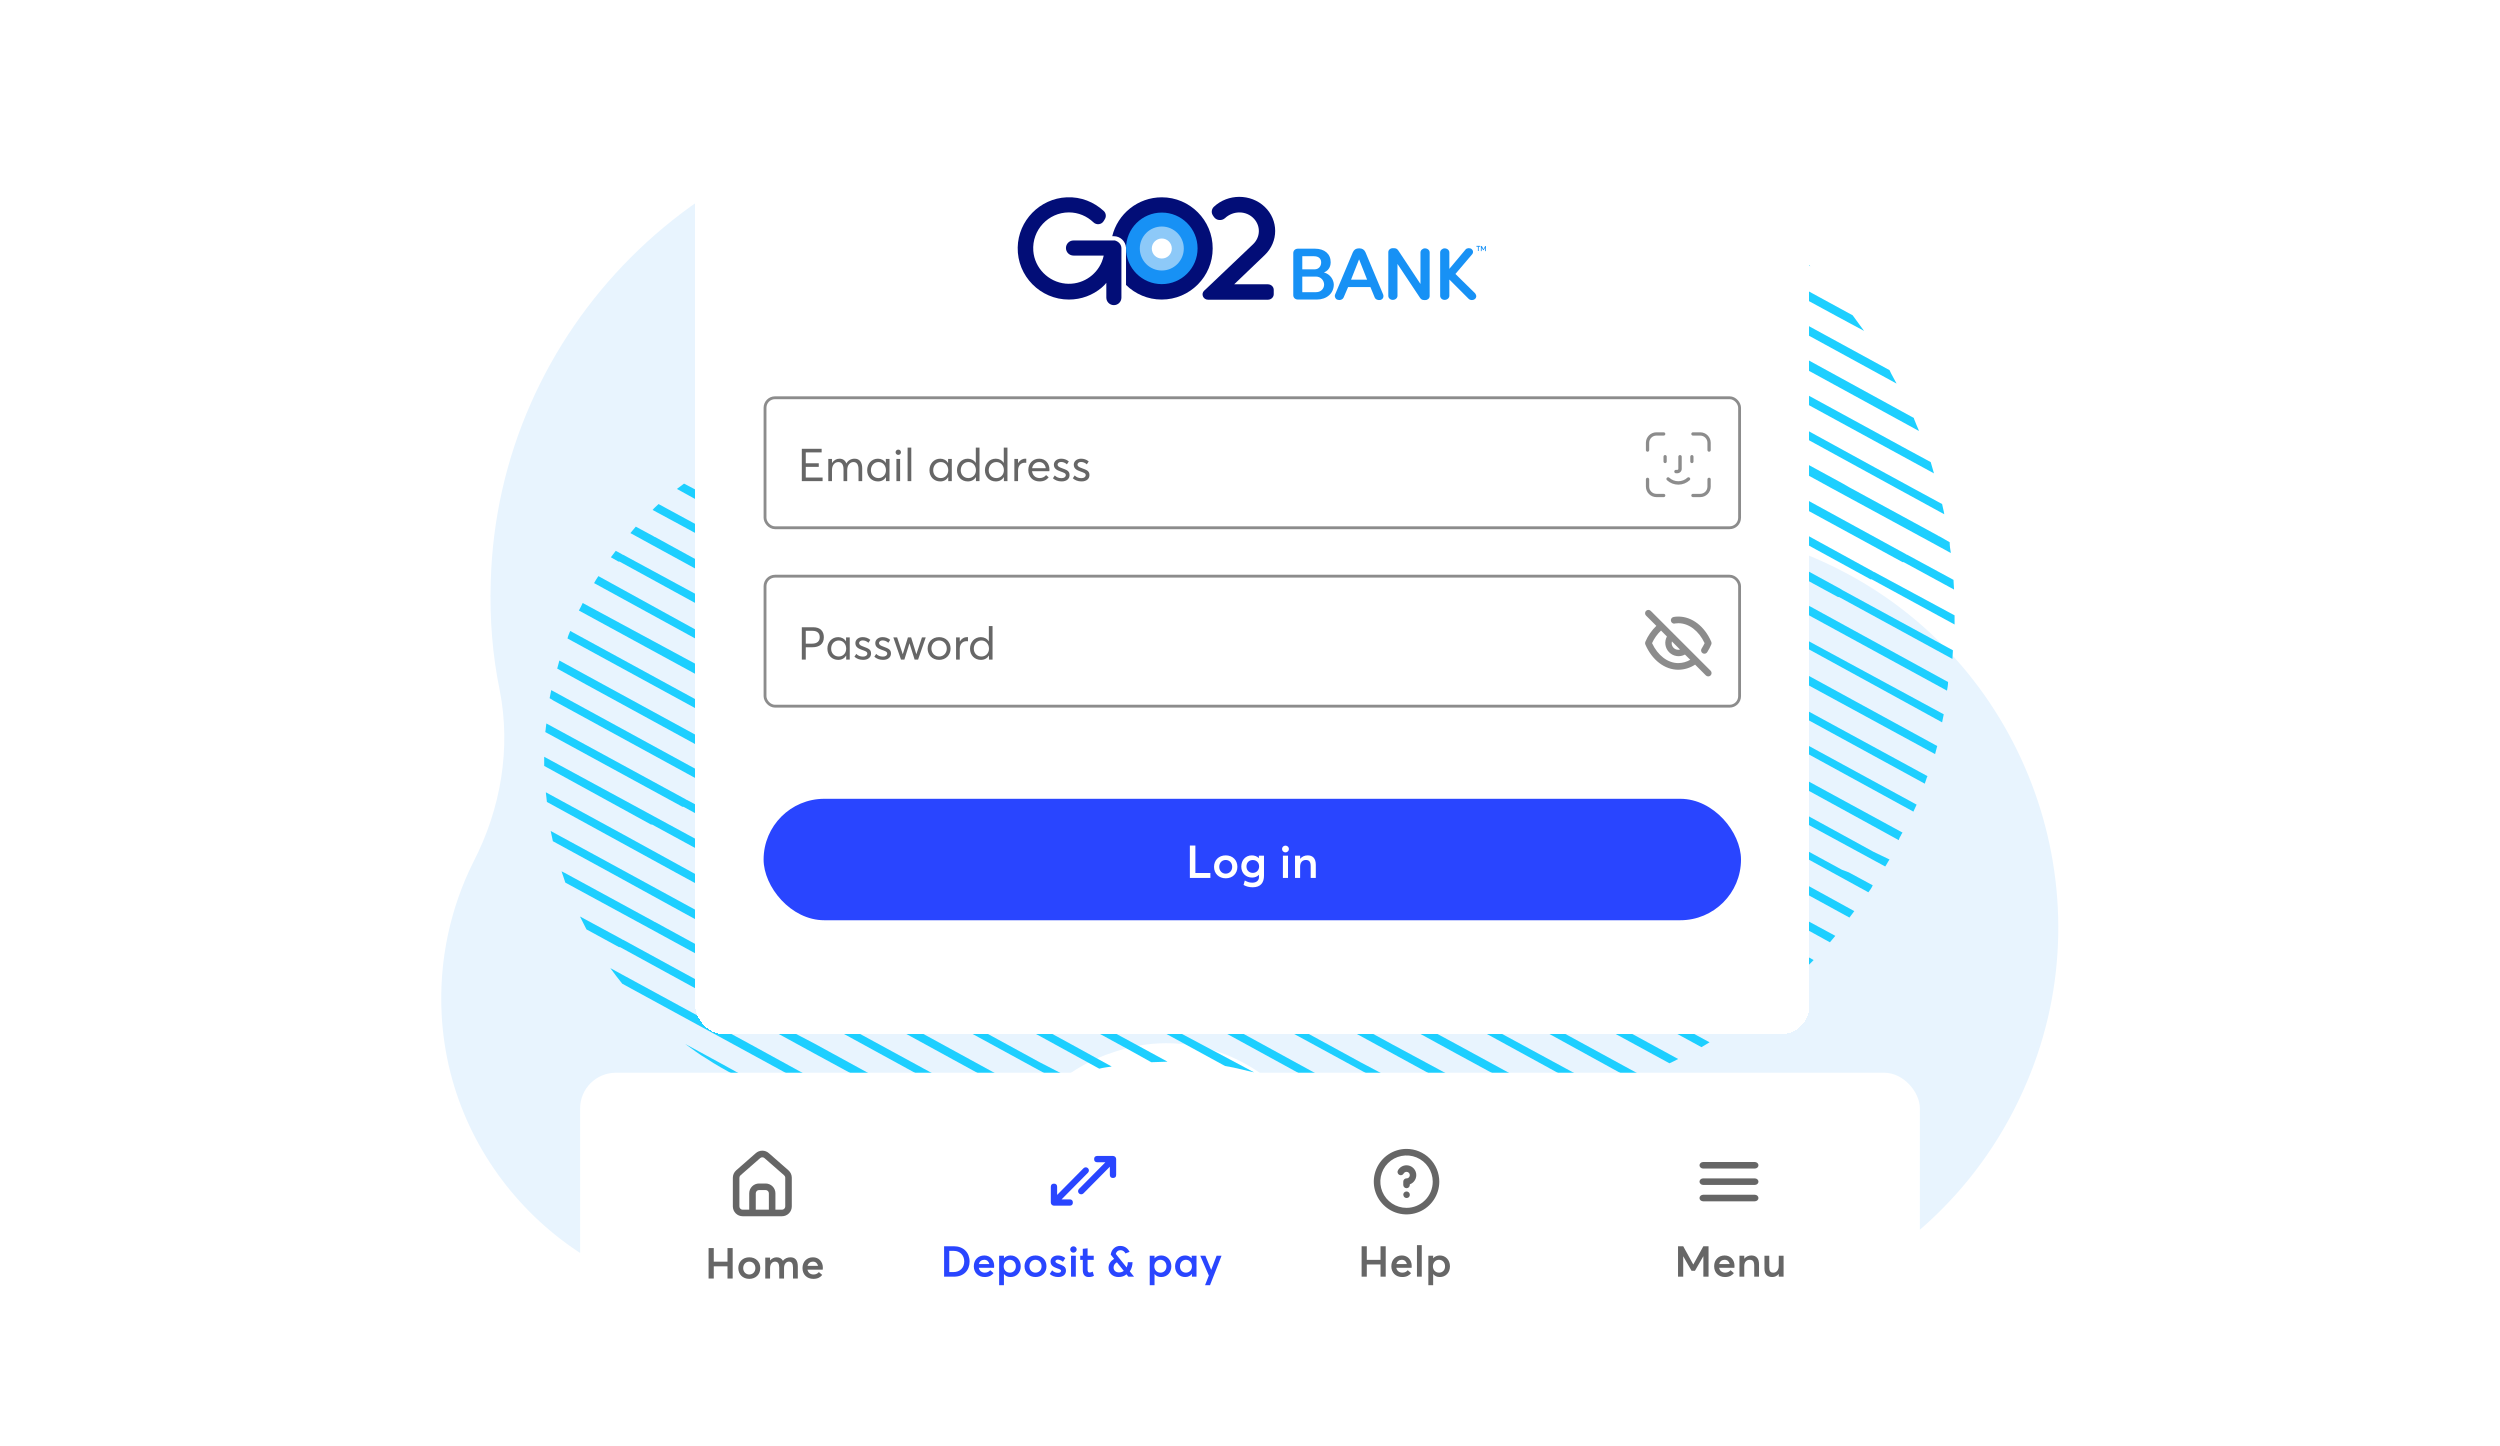 <svg width="543" height="314" viewBox="0 0 543 314" fill="none" xmlns="http://www.w3.org/2000/svg">
<path d="M108.54 149.923C106.981 142.387 106.331 134.461 106.591 126.404C108.02 71.571 152.722 26.872 207.56 25.313C248.494 24.144 284.23 46.623 302.293 80.147C313.468 101.197 335.299 114.45 359.21 114.19C373.244 114.06 387.538 117.309 400.923 124.455C440.427 145.375 457.71 193.712 440.297 234.902C420.935 281.03 367.137 301.17 322.434 279.861C305.931 271.934 293.066 259.59 284.49 244.907C276.043 230.224 258.76 223.078 242.646 228.275C242.387 228.405 242.127 228.405 241.867 228.535C232.77 231.394 225.103 237.891 220.815 246.467C209.77 268.426 186.769 283.369 160.389 282.849C126.213 282.069 97.754 254.653 95.935 220.479C95.285 208.525 97.884 197.09 102.822 187.215C108.8 175.651 111.009 162.527 108.54 149.923Z" fill="#E8F4FE"/>
<path d="M406.992 185.046L385.683 173.367L372.144 166.009C372.026 166.009 372.026 166.009 371.908 165.892L316.34 135.525L315.869 135.291L281.491 116.487C281.374 116.487 281.374 116.487 281.256 116.37L261.948 105.858L260.535 105.041L246.172 97.216L225.687 86.003C225.57 86.003 225.57 86.003 225.452 85.886L215.563 80.514C214.974 80.864 214.503 81.214 213.914 81.565L224.745 87.522C224.863 87.522 224.863 87.522 224.981 87.522L246.172 99.084L258.299 105.742L280.667 117.889L315.633 137.277C315.751 137.277 315.751 137.277 315.869 137.277L316.104 137.394L336.589 148.606L371.437 167.644C371.555 167.644 371.555 167.644 371.673 167.644L385.8 175.352L409.464 188.2C409.817 187.733 410.053 187.149 410.406 186.682L406.992 185.046Z" fill="#1DCFFF"/>
<path d="M400.046 188.901L385.683 181.076L365.197 169.863C365.08 169.863 365.08 169.863 364.962 169.747L315.986 143L309.393 139.38L274.545 120.342C274.427 120.342 274.427 120.342 274.31 120.225L248.056 105.859L246.172 104.808L218.741 89.858C218.623 89.858 218.623 89.858 218.506 89.741L208.852 84.485C208.145 84.836 207.557 85.069 206.85 85.42L217.917 91.493C218.035 91.493 218.035 91.493 218.152 91.493L244.406 105.859L246.29 106.91L273.721 121.86C273.839 121.86 273.839 121.86 273.957 121.86L315.986 144.869L329.525 152.227L364.373 171.265C364.491 171.265 364.491 171.265 364.609 171.265L385.8 182.828L397.926 189.485L405.814 193.807C406.168 193.34 406.521 192.872 406.756 192.288L401.576 189.485L400.046 188.901Z" fill="#1DCFFF"/>
<path d="M385.918 158.417L385.683 158.301L365.198 147.088L330.349 128.05C330.232 128.05 330.232 128.05 330.114 127.934L315.986 120.225L289.968 105.976L274.663 97.567L246.408 82.149L239.815 78.529C239.697 78.529 239.697 78.529 239.58 78.412L226.158 71.054C225.805 71.521 225.334 71.988 224.981 72.455L238.991 80.047C239.109 80.047 239.109 80.047 239.226 80.047L246.408 84.018L286.436 105.859L294.795 110.414L316.104 122.094L329.643 129.452C329.761 129.452 329.761 129.452 329.879 129.452L385.447 159.819L385.918 160.053L415.586 176.287C415.822 175.82 416.057 175.236 416.292 174.769L386.271 158.417C386.036 158.417 385.918 158.417 385.918 158.417Z" fill="#1DCFFF"/>
<path d="M385.683 188.668L358.252 173.718C358.134 173.718 358.134 173.718 358.016 173.601L315.987 150.709L302.448 143.351L267.6 124.313C267.482 124.313 267.482 124.313 267.364 124.196L246.29 112.633L234.164 105.976L211.795 93.829L200.729 87.756C200.729 87.756 200.729 87.756 200.611 87.756C199.787 87.989 198.963 88.223 198.139 88.34C198.139 88.34 198.139 88.34 198.021 88.34L210.854 95.347C210.971 95.347 210.971 95.347 211.089 95.347L230.397 105.859L231.81 106.677L246.173 114.502L266.658 125.715C266.775 125.715 266.775 125.715 266.893 125.715L315.869 152.461L322.462 156.082L357.31 175.119C357.428 175.119 357.428 175.119 357.545 175.119L383.799 189.485L385.683 190.537L401.694 199.296C402.047 198.829 402.401 198.362 402.754 197.895L387.449 189.485L385.683 188.668Z" fill="#1DCFFF"/>
<path d="M406.992 124.196C406.874 124.196 406.874 124.196 406.757 124.079L385.683 112.516L373.557 105.859L351.188 93.712L316.34 74.674C316.222 74.674 316.222 74.674 316.104 74.558L315.869 74.441L295.384 63.228L260.536 44.191C260.418 44.191 260.418 44.191 260.3 44.074L256.533 41.971C255.944 42.322 255.356 42.672 254.885 43.023L259.712 45.709C259.829 45.709 259.829 45.709 259.947 45.709L315.516 76.076L315.987 76.31L350.482 95.464C350.599 95.464 350.599 95.464 350.717 95.464L370.025 105.976L371.438 106.793L385.801 114.619L406.286 125.831C406.404 125.831 406.404 125.831 406.521 125.831L424.534 135.642C424.534 134.941 424.534 134.357 424.534 133.657L406.992 124.196Z" fill="#1DCFFF"/>
<path d="M399.81 127.934L385.683 120.225L359.664 105.976L344.359 97.567L316.104 82.15L309.511 78.529C309.393 78.529 309.393 78.529 309.276 78.412L253.707 48.045C253.589 48.045 253.589 48.045 253.472 47.928L250.528 46.293C250.057 46.643 249.469 47.111 248.998 47.461L252.883 49.563C253.001 49.563 253.001 49.563 253.118 49.563L308.569 80.281C308.687 80.281 308.687 80.281 308.805 80.281L315.986 84.252L356.015 106.093L364.373 110.648L385.683 122.327L399.221 129.686C399.339 129.686 399.339 129.686 399.457 129.686L424.063 143.117C424.063 142.533 424.18 141.832 424.18 141.248L400.163 128.167C400.046 128.05 399.928 128.05 399.81 127.934Z" fill="#1DCFFF"/>
<path d="M392.864 131.788L385.683 127.934L345.654 106.093L337.295 101.538L315.986 89.858L302.447 82.5C302.33 82.5 302.33 82.5 302.212 82.383L246.643 52.016L246.172 51.782L244.642 50.965C244.171 51.315 243.7 51.782 243.229 52.133L245.701 53.534C245.819 53.534 245.819 53.534 245.937 53.534L246.172 53.651L266.657 64.864L301.505 83.901C301.623 83.901 301.623 83.901 301.741 83.901L315.869 91.61L341.887 105.859L357.192 114.268L385.447 129.685L392.04 133.306C392.158 133.306 392.158 133.306 392.275 133.306L422.885 150.008C423.003 149.424 423.121 148.723 423.121 148.139L392.864 131.554C392.982 131.788 392.982 131.788 392.864 131.788Z" fill="#1DCFFF"/>
<path d="M386.154 135.642L385.683 135.409L351.306 116.604C351.188 116.604 351.188 116.604 351.07 116.488L331.762 105.976L330.35 105.158L315.987 97.333L295.502 86.12C295.384 86.12 295.384 86.12 295.266 86.004L246.29 59.257L239.697 55.637L239.462 55.52C239.109 55.87 238.756 56.221 238.402 56.571C238.285 56.688 238.285 56.688 238.167 56.804L246.173 61.243L259.712 68.601L294.56 87.639C294.677 87.639 294.677 87.639 294.795 87.639L315.987 99.202L328.113 105.859L350.482 118.006L385.33 137.044C385.447 137.044 385.447 137.044 385.565 137.044L385.801 137.16L406.286 148.373L421.826 156.899C421.944 156.315 422.062 155.731 422.179 155.147L386.154 135.642Z" fill="#1DCFFF"/>
<path d="M350.481 34.613L385.329 53.651C385.447 53.651 385.447 53.651 385.565 53.651L385.8 53.767L393.217 57.855C391.569 56.22 390.039 54.702 388.273 53.184L386.153 52.016L385.683 51.782L351.305 32.978C351.188 32.978 351.188 32.978 351.07 32.861L344.124 29.007C342.005 28.423 339.768 27.839 337.649 27.488L350.481 34.613Z" fill="#1DCFFF"/>
<path d="M343.653 38.468L385.683 61.477L399.222 68.835L404.873 71.872C404.049 70.704 403.224 69.653 402.4 68.485L385.683 59.374L379.09 55.754L344.359 36.833C344.242 36.833 344.242 36.833 344.124 36.716L323.757 25.62C322.462 25.503 321.049 25.503 319.636 25.387L343.535 38.468C343.535 38.468 343.535 38.468 343.653 38.468Z" fill="#1DCFFF"/>
<path d="M336.471 42.205C336.589 42.205 336.589 42.205 336.707 42.205L385.683 68.951L392.275 72.572L411.936 83.317C411.465 82.383 410.877 81.449 410.406 80.397L385.8 66.966L372.144 59.608L337.295 40.57C337.178 40.57 337.178 40.57 337.06 40.453L315.986 28.89L309.393 25.27C308.334 25.27 307.274 25.386 306.097 25.503L315.869 30.876L336.471 42.205Z" fill="#1DCFFF"/>
<path d="M329.526 46.059C329.644 46.059 329.644 46.059 329.761 46.059L385.33 76.427L385.801 76.66L416.764 93.596C416.764 93.596 416.764 93.596 416.764 93.479C416.411 92.661 416.058 91.844 415.704 90.909C415.704 90.909 415.704 90.909 415.704 90.792L386.272 74.674C386.154 74.674 386.154 74.674 386.036 74.558L385.801 74.441L365.316 63.228L330.468 44.191C330.35 44.191 330.35 44.191 330.232 44.074L316.105 36.365L297.857 26.438C296.915 26.554 295.973 26.788 295.031 26.905L315.987 38.351L329.526 46.059Z" fill="#1DCFFF"/>
<path d="M379.208 162.271C379.09 162.271 379.09 162.271 378.972 162.155L323.404 131.787C323.286 131.787 323.286 131.787 323.168 131.671L315.987 127.816L275.958 105.975L267.599 101.42L246.29 89.741L232.751 82.383C232.634 82.383 232.634 82.383 232.516 82.266L221.331 76.192C220.861 76.66 220.39 77.01 219.919 77.477L231.809 84.018C231.927 84.018 231.927 84.018 232.045 84.018L246.173 91.726L272.191 105.975L287.496 114.385L315.751 129.802L322.344 133.423C322.462 133.423 322.462 133.423 322.579 133.423L378.148 163.79C378.266 163.79 378.266 163.79 378.384 163.79L385.565 167.761L412.408 182.477C412.408 182.36 412.525 182.244 412.525 182.127C412.643 181.776 412.879 181.543 412.996 181.192C413.114 181.076 413.114 180.959 413.232 180.842L385.565 165.775L379.208 162.271Z" fill="#1DCFFF"/>
<path d="M379.208 139.496L344.36 120.458C344.242 120.458 344.242 120.458 344.124 120.342L317.87 105.976L315.987 104.924L288.555 90.091C288.438 90.091 288.438 90.091 288.32 89.975L246.29 67.082L234.753 60.775C234.4 61.243 233.929 61.71 233.575 62.06L246.408 69.068L253.001 72.689L287.849 91.726C287.967 91.726 287.967 91.726 288.085 91.726L314.338 106.092L316.222 107.144L343.653 122.094C343.771 122.094 343.771 122.094 343.889 122.094L385.918 145.102L399.457 152.461L420.296 163.79C420.413 163.206 420.649 162.622 420.766 162.038L385.918 143L379.208 139.496Z" fill="#1DCFFF"/>
<path d="M372.144 143.234L337.296 124.196C337.178 124.196 337.178 124.196 337.06 124.08L315.987 112.517L303.86 106.093L281.492 93.946L246.644 74.908C246.526 74.908 246.526 74.908 246.408 74.792L246.173 74.675L230.161 65.915C229.808 66.382 229.455 66.849 229.102 67.317L245.819 76.427L246.29 76.66L280.785 95.465C280.903 95.465 280.903 95.465 281.021 95.465L300.329 105.976L301.741 106.794L316.104 114.619L336.589 125.832C336.707 125.832 336.707 125.832 336.825 125.832L385.801 152.578L392.394 156.199L418.059 170.214C418.294 169.63 418.412 169.046 418.647 168.579L385.801 150.709L372.144 143.234Z" fill="#1DCFFF"/>
<path d="M351.07 200.231L331.762 189.719L330.35 188.901L315.986 181.076L295.501 169.863C295.384 169.863 295.384 169.863 295.266 169.747L246.29 143L239.697 139.38L204.967 120.459C204.849 120.459 204.849 120.459 204.731 120.342L178.478 106.093L176.594 105.041L161.76 96.983C161.171 97.333 160.465 97.567 159.876 97.917L174.828 106.093L176.712 107.144L204.143 122.094C204.261 122.094 204.261 122.094 204.378 122.094L246.408 145.103L259.947 152.461L294.795 171.499C294.913 171.499 294.913 171.499 295.03 171.499L316.222 183.061L328.348 189.719L350.717 201.866L382.269 219.035C382.739 218.684 383.21 218.334 383.681 217.867L351.423 200.231C351.188 200.231 351.07 200.231 351.07 200.231Z" fill="#1DCFFF"/>
<path d="M344.124 203.968L317.87 189.602L315.986 188.551L288.555 173.718C288.437 173.718 288.437 173.718 288.32 173.601L246.29 150.709L232.751 143.351L197.903 124.196C197.785 124.196 197.785 124.196 197.667 124.079L176.594 112.516L164.467 105.859L154.696 100.486C154.107 100.837 153.519 101.187 153.048 101.538L160.818 105.742L162.231 106.56L176.594 114.385L197.079 125.831C197.196 125.831 197.196 125.831 197.314 125.831L246.29 152.578L252.883 156.198L287.731 175.236C287.849 175.236 287.849 175.236 287.966 175.236L314.22 189.602L316.104 190.653L343.535 205.603C343.653 205.603 343.653 205.603 343.771 205.603L376.146 223.239C376.735 222.889 377.206 222.539 377.795 222.188L344.359 204.085C344.241 204.085 344.124 203.968 344.124 203.968Z" fill="#1DCFFF"/>
<path d="M337.06 207.822L315.987 196.259L303.86 189.602L281.492 177.455L246.643 158.417C246.526 158.417 246.526 158.417 246.408 158.3L246.173 158.183L225.687 146.971L190.957 128.05C190.839 128.05 190.839 128.05 190.722 127.933L176.594 120.225L150.576 106.092L148.574 105.041C148.103 105.391 147.632 105.742 147.161 106.092C147.161 106.092 147.161 106.092 147.044 106.209L155.285 110.764L176.594 122.444L190.133 129.802C190.251 129.802 190.251 129.802 190.368 129.802L245.937 160.169L246.408 160.403L280.785 179.207C280.903 179.207 280.903 179.207 281.021 179.207L300.328 189.718L301.741 190.536L316.104 198.361L336.589 209.574C336.707 209.574 336.707 209.574 336.825 209.574L369.554 227.444C370.142 227.093 370.731 226.743 371.32 226.393L337.413 207.939C337.296 207.822 337.178 207.822 337.06 207.822Z" fill="#1DCFFF"/>
<path d="M330.114 211.56L315.986 203.851L289.968 189.602L274.663 181.193L246.408 165.776L239.815 162.155C239.697 162.155 239.697 162.155 239.579 162.038L184.011 131.671C183.893 131.671 183.893 131.671 183.775 131.554L176.594 127.7L143.041 109.48C142.57 109.947 142.099 110.297 141.746 110.764L148.456 114.385L176.711 129.802L183.304 133.423C183.422 133.423 183.422 133.423 183.54 133.423L239.108 163.79C239.226 163.79 239.226 163.79 239.344 163.79L246.525 167.761L286.554 189.602L294.913 194.157L316.222 205.837L329.761 213.195C329.878 213.195 329.878 213.195 329.996 213.195L362.607 230.948C363.314 230.598 363.902 230.364 364.491 230.014L330.703 211.56C330.349 211.677 330.232 211.677 330.114 211.56Z" fill="#1DCFFF"/>
<path d="M323.168 215.414L315.986 211.559L275.958 189.718L267.599 185.163L246.29 173.484L232.751 166.126C232.633 166.126 232.633 166.126 232.516 166.009L176.947 135.642L176.476 135.408L142.217 116.604C142.099 116.604 142.099 116.604 141.981 116.487L138.096 114.385C137.743 114.852 137.272 115.319 136.919 115.786L141.392 118.239L176.241 137.277C176.358 137.277 176.358 137.277 176.476 137.277L176.711 137.394L197.197 148.606L232.045 167.644C232.162 167.644 232.162 167.644 232.28 167.644L246.408 175.352L272.426 189.602L287.731 198.011L315.986 213.428L322.579 217.049C322.697 217.049 322.697 217.049 322.815 217.049L354.484 234.451C355.19 234.218 355.897 233.867 356.603 233.634L323.403 215.53C323.286 215.414 323.286 215.414 323.168 215.414Z" fill="#1DCFFF"/>
<path d="M316.458 219.268L315.987 219.034L281.61 200.23C281.492 200.23 281.492 200.23 281.374 200.113L262.066 189.602L260.654 188.784L246.291 180.959L225.805 169.746C225.688 169.746 225.688 169.746 225.57 169.629L176.594 142.883L170.001 139.262L135.271 120.458C135.153 120.458 135.153 120.458 135.036 120.341L133.74 119.641C133.387 120.108 133.034 120.575 132.681 121.042L134.329 121.977C134.447 121.977 134.447 121.977 134.565 121.977L176.594 144.985L190.133 152.344L224.981 171.381C225.099 171.381 225.099 171.381 225.217 171.381L246.408 182.944L258.534 189.602L280.903 201.749L315.751 220.786C315.869 220.786 315.869 220.786 315.987 220.786L316.222 220.903L336.707 232.116L346.008 237.255C346.832 237.021 347.539 236.787 348.363 236.554L316.458 219.268Z" fill="#1DCFFF"/>
<path d="M373.556 189.719L351.187 177.572L316.339 158.534C316.222 158.534 316.222 158.534 316.104 158.417L315.868 158.3L295.383 147.088L260.535 128.05C260.417 128.05 260.417 128.05 260.3 127.933L246.172 120.225L220.271 106.092L204.967 97.683L190.133 89.624C189.073 89.741 188.013 89.741 186.954 89.858L216.622 106.092L224.981 110.647L246.29 122.327L259.829 129.685C259.947 129.685 259.947 129.685 260.064 129.685L315.633 160.052L316.104 160.286L350.481 179.09C350.599 179.09 350.599 179.09 350.717 179.09L370.024 189.602L371.437 190.419L385.8 198.245L397.455 204.669C397.809 204.201 398.28 203.734 398.633 203.267L385.682 196.259L373.556 189.719Z" fill="#1DCFFF"/>
<path d="M359.665 189.719L344.36 181.31L316.104 165.893L309.512 162.272C309.394 162.272 309.394 162.272 309.276 162.155L253.707 131.788C253.59 131.788 253.59 131.788 253.472 131.672L246.29 127.817L206.262 105.976L197.903 101.421L178.949 91.026C178.125 91.143 177.418 91.377 176.594 91.61C176.476 91.61 176.476 91.61 176.359 91.61L176.594 91.727L202.612 106.093L217.917 114.502L246.173 129.92L252.766 133.54C252.883 133.54 252.883 133.54 253.001 133.54L308.57 163.907C308.687 163.907 308.687 163.907 308.805 163.907L315.987 167.878L356.015 189.719L364.374 194.274L385.683 205.954L392.629 209.808C393.1 209.341 393.453 208.991 393.924 208.524L385.683 203.969L359.665 189.719Z" fill="#1DCFFF"/>
<path d="M345.772 189.719L337.413 185.164L316.104 173.484L302.565 166.126C302.447 166.126 302.447 166.126 302.33 166.009L246.761 135.642L246.29 135.409L211.913 116.605C211.795 116.605 211.795 116.605 211.677 116.488L192.37 105.976L190.957 105.159L176.594 97.333L169.765 93.596C169.059 93.829 168.353 94.063 167.529 94.413L176.594 99.319L188.72 105.976L211.089 118.123L245.937 137.161C246.055 137.161 246.055 137.161 246.172 137.161L246.408 137.278L266.893 148.49L301.741 167.528C301.859 167.528 301.859 167.528 301.976 167.528L316.104 175.236L342.122 189.486L357.427 197.895L385.683 213.312L387.566 214.363C388.037 213.896 388.508 213.546 388.979 213.078L385.8 211.326L345.772 189.719Z" fill="#1DCFFF"/>
<path d="M287.731 30.759L315.986 46.176L322.579 49.796C322.697 49.796 322.697 49.796 322.814 49.796L378.383 80.163C378.501 80.163 378.501 80.163 378.618 80.163L385.8 84.135L420.06 102.822C419.824 102.004 419.589 101.187 419.353 100.369L414.173 97.566L385.918 82.149L379.325 78.528C379.207 78.528 379.207 78.528 379.089 78.412L323.521 48.044C323.403 48.044 323.403 48.044 323.285 47.928L316.104 44.073L287.849 28.656C287.024 28.89 286.2 29.123 285.376 29.357L287.731 30.759Z" fill="#1DCFFF"/>
<path d="M280.785 34.613L315.633 53.651C315.751 53.651 315.751 53.651 315.869 53.651L316.104 53.768L336.589 64.98L371.437 84.018C371.555 84.018 371.555 84.018 371.673 84.018L385.8 91.727L411.819 105.976L422.297 111.699C422.179 110.881 421.943 110.18 421.826 109.48L415.586 106.093L407.227 101.538L385.918 89.858L372.144 82.383C372.026 82.383 372.026 82.383 371.908 82.266L316.339 51.899L315.869 51.666L281.609 32.978C281.491 32.978 281.491 32.978 281.374 32.861L278.783 31.46C278.077 31.693 277.371 31.927 276.547 32.277L280.785 34.613Z" fill="#1DCFFF"/>
<path d="M273.956 38.468L315.986 61.477L329.525 68.835L364.373 87.873C364.491 87.873 364.491 87.873 364.609 87.873L385.8 99.436L397.926 106.093L420.295 118.24L423.709 120.109C423.709 120.109 423.709 120.109 423.709 119.992C423.591 119.291 423.474 118.59 423.474 117.89C423.474 117.89 423.474 117.89 423.474 117.773L421.237 116.488C421.119 116.488 421.119 116.488 421.001 116.371L401.694 105.859L400.281 105.042L385.918 97.217L365.433 86.004C365.315 86.004 365.315 86.004 365.197 85.887L316.221 59.141L309.628 55.52L274.663 36.833C274.545 36.833 274.545 36.833 274.427 36.716L270.778 34.73C270.071 35.081 269.483 35.315 268.776 35.665L273.839 38.351C273.839 38.468 273.839 38.468 273.956 38.468Z" fill="#1DCFFF"/>
<path d="M267.011 42.322L315.987 69.069L322.58 72.689L357.428 91.727C357.546 91.727 357.546 91.727 357.663 91.727L383.917 106.093L385.801 107.144L413.232 122.094C413.35 122.094 413.35 122.094 413.467 122.094L424.416 128.051C424.416 127.35 424.299 126.649 424.299 125.948L414.174 120.459C414.056 120.459 414.056 120.459 413.938 120.342L387.684 105.976L385.801 104.925L358.37 89.975C358.252 89.975 358.252 89.975 358.134 89.858L316.105 66.966L302.566 59.608L267.6 40.57C267.482 40.57 267.482 40.57 267.364 40.453L263.361 38.234C262.773 38.585 262.184 38.935 261.595 39.285L266.776 42.089C266.893 42.206 266.893 42.206 267.011 42.322Z" fill="#1DCFFF"/>
<path d="M309.511 223.123L274.663 204.085C274.546 204.085 274.546 204.085 274.428 203.968L248.174 189.602L246.29 188.551L218.859 173.718C218.741 173.718 218.741 173.718 218.624 173.601L176.594 150.709L163.055 143.351L129.973 125.131C129.62 125.598 129.384 126.065 129.031 126.649L176.594 152.695L183.187 156.315L218.035 175.353C218.153 175.353 218.153 175.353 218.27 175.353L244.524 189.719L246.408 190.77L273.839 205.72C273.957 205.72 273.957 205.72 274.075 205.72L316.104 228.729L329.643 236.087L336.236 239.708C337.178 239.591 338.002 239.358 338.944 239.124L316.222 226.744L309.511 223.123Z" fill="#1DCFFF"/>
<path d="M302.447 226.861L267.599 207.823C267.481 207.823 267.481 207.823 267.364 207.706L246.29 196.143L234.164 189.486L211.795 177.339L176.947 158.301C176.829 158.301 176.829 158.301 176.711 158.184L176.476 158.067L155.991 146.855L126.558 130.971C126.323 131.438 126.087 132.022 125.734 132.606L176.123 160.053L176.594 160.287L210.971 179.091C211.089 179.091 211.089 179.091 211.206 179.091L230.514 189.602L231.927 190.42L246.29 198.245L266.775 209.458C266.893 209.458 266.893 209.458 267.01 209.458L315.986 236.204L322.579 239.825L325.051 241.11C326.111 240.993 327.17 240.876 328.112 240.759L316.104 234.219L302.447 226.861Z" fill="#1DCFFF"/>
<path d="M295.502 230.715L260.654 211.677C260.536 211.677 260.536 211.677 260.418 211.56L246.29 203.851L220.272 189.719L204.967 181.31L176.712 165.893L170.119 162.272C170.001 162.272 170.001 162.272 169.884 162.155L123.851 137.044C123.616 137.628 123.38 138.095 123.262 138.679L169.295 163.79C169.413 163.79 169.413 163.79 169.53 163.79L176.712 167.761L216.74 189.602L225.099 194.157L246.408 205.837L259.947 213.195C260.065 213.195 260.065 213.195 260.183 213.195L311.866 241.343C313.043 241.343 314.339 241.46 315.634 241.46H315.751L295.502 230.715Z" fill="#1DCFFF"/>
<path d="M253.472 215.414L246.29 211.56L206.262 189.719L197.903 185.164L176.594 173.484L163.055 166.126C162.937 166.126 162.937 166.126 162.819 166.009L121.496 143.468C121.378 144.052 121.143 144.636 121.025 145.22L127.383 148.724L162.231 167.761C162.348 167.761 162.348 167.761 162.466 167.761L176.594 175.47L202.612 189.719L217.917 198.128L246.172 213.546L252.765 217.166C252.883 217.166 252.883 217.166 253.001 217.166L293.971 239.591C295.737 239.942 297.503 240.292 299.269 240.526L253.589 215.531C253.589 215.414 253.589 215.414 253.472 215.414Z" fill="#1DCFFF"/>
<path d="M246.761 219.269L246.29 219.035L211.913 200.231C211.795 200.231 211.795 200.231 211.678 200.114L192.37 189.602L190.957 188.785L176.594 180.959L156.109 169.747C155.991 169.747 155.991 169.747 155.874 169.63L119.73 149.892C119.613 150.476 119.495 151.06 119.377 151.644L120.319 152.228L155.167 171.265C155.285 171.265 155.285 171.265 155.403 171.265L176.594 182.828L188.72 189.486L211.089 201.632L245.937 220.67C246.055 220.67 246.055 220.67 246.173 220.67L246.408 220.787L266.069 231.532C266.658 231.649 267.364 231.766 267.953 231.883C269.483 232.233 270.896 232.583 272.426 232.934L246.761 219.269Z" fill="#1DCFFF"/>
<path d="M239.815 223.123L204.966 204.085C204.849 204.085 204.849 204.085 204.731 203.968L178.477 189.602L176.594 188.551L149.162 173.718C149.045 173.718 149.045 173.718 148.927 173.601L118.67 157.133C118.553 157.717 118.553 158.418 118.435 159.002L148.221 175.236C148.338 175.236 148.338 175.236 148.456 175.236L174.71 189.602L176.594 190.653L204.025 205.603C204.142 205.603 204.142 205.603 204.26 205.603L246.29 228.612L250.057 230.715C251.234 230.715 252.412 230.598 253.589 230.598L246.29 226.627L239.815 223.123Z" fill="#1DCFFF"/>
<path d="M232.751 226.86L197.903 207.822C197.785 207.822 197.785 207.822 197.667 207.705L176.594 196.143L164.467 189.485L142.099 177.338L118.199 164.374C118.199 165.075 118.199 165.659 118.199 166.36L141.392 179.09C141.51 179.09 141.51 179.09 141.628 179.09L160.936 189.602L162.348 190.42L176.711 198.245L197.196 209.457C197.314 209.457 197.314 209.457 197.432 209.457L238.755 232.116C239.697 231.882 240.639 231.766 241.463 231.649L232.751 226.86Z" fill="#1DCFFF"/>
<path d="M225.806 230.715L190.958 211.677C190.84 211.677 190.84 211.677 190.722 211.56L176.594 203.852L150.576 189.602L135.271 181.193L118.553 172.083C118.671 172.784 118.671 173.485 118.789 174.185L146.926 189.602L155.285 194.158L176.594 205.837L190.133 213.195C190.251 213.195 190.251 213.195 190.369 213.195L229.338 234.452C230.162 234.219 230.868 233.985 231.692 233.751L225.806 230.715Z" fill="#1DCFFF"/>
<path d="M183.775 215.414L176.593 211.56L136.565 189.719L128.206 185.164L119.612 180.492C119.73 181.193 119.965 182.01 120.083 182.711L132.916 189.719L148.22 198.128L176.476 213.545L183.069 217.166C183.186 217.166 183.186 217.166 183.304 217.166L220.86 237.722C221.566 237.489 222.273 237.138 223.097 236.905L184.01 215.531C183.893 215.414 183.893 215.414 183.775 215.414Z" fill="#1DCFFF"/>
<path d="M177.065 219.269L176.594 219.035L142.217 200.231C142.099 200.231 142.099 200.231 141.982 200.114L122.674 189.602L121.968 189.252C121.968 189.369 122.085 189.486 122.085 189.602C122.321 190.303 122.556 191.004 122.792 191.705L141.275 201.749L176.123 220.787C176.241 220.787 176.241 220.787 176.359 220.787L176.594 220.904L197.079 232.116L211.796 240.175C212.62 239.942 213.444 239.825 214.386 239.591L177.065 219.269Z" fill="#1DCFFF"/>
<path d="M170.119 223.123L135.271 204.085C135.153 204.085 135.153 204.085 135.035 203.968L125.97 199.063C126.441 199.997 126.912 200.931 127.383 201.866L134.447 205.72C134.565 205.72 134.565 205.72 134.682 205.72L176.712 228.729L190.251 236.087L200.964 241.927C202.024 241.81 203.083 241.693 204.143 241.577L176.83 226.627L170.119 223.123Z" fill="#1DCFFF"/>
<path d="M163.054 226.86L132.562 210.275C133.386 211.443 134.328 212.611 135.152 213.662L176.476 236.204L183.068 239.825L186.247 241.577C187.66 241.694 189.073 241.81 190.603 241.927L176.476 234.219L163.054 226.86Z" fill="#1DCFFF"/>
<path d="M156.109 230.714L148.81 226.743C150.34 227.794 151.753 228.962 153.401 229.897C153.99 230.247 154.461 230.598 155.049 230.948C159.288 233.517 163.644 235.62 168 237.255L156.109 230.714Z" fill="#1DCFFF"/>
<g filter="url(#filter0_d_7325_51609)">
<rect x="151" y="18" width="242" height="206.634" rx="6.189" fill="white" shape-rendering="crispEdges"/>
<rect width="212.292" height="157.12" transform="translate(165.854 42.757)" fill="white"/>
<g clip-path="url(#clip0_7325_51609)">
<path d="M274.695 55.403C277.725 52.516 277.725 47.81 274.695 44.923C271.665 42.035 266.71 42.035 263.644 44.923C263.145 45.422 263.038 46.17 263.43 46.776C263.501 46.883 263.573 46.99 263.644 47.097C264.179 47.917 265.355 48.024 266.068 47.383C267.85 45.707 270.738 45.707 272.378 47.525C273.839 49.129 273.768 51.518 272.164 53.051L261.968 62.747C261.826 62.89 261.683 62.997 261.541 63.139C260.792 63.852 261.327 65.1 262.396 65.1H275.372C276.085 65.1 276.656 64.565 276.656 63.888V62.961C276.656 62.284 276.085 61.749 275.372 61.749H268.1C268.1 61.749 268.064 61.749 268.1 61.713L274.695 55.403Z" fill="#020D77"/>
<path d="M243.573 53.942V64.636C243.573 65.528 242.86 66.276 241.934 66.276C241.042 66.276 240.294 65.563 240.294 64.636V61.428C240.044 61.713 239.902 61.891 239.902 61.891C239.688 62.07 239.509 62.283 239.296 62.462C237.37 64.102 234.875 65.064 232.166 65.064C225.963 65.064 220.936 59.966 221.043 53.764C221.15 47.917 225.856 43.105 231.702 42.855C234.804 42.712 237.62 43.889 239.723 45.814C240.222 46.277 240.329 47.026 239.973 47.596C239.902 47.703 239.83 47.846 239.759 47.953C239.296 48.808 238.155 48.951 237.477 48.274C236.087 46.955 234.233 46.135 232.166 46.135C227.71 46.135 224.109 49.949 224.43 54.477C224.715 58.22 227.71 61.25 231.453 61.606C234.946 61.927 238.048 59.895 239.296 56.901C239.474 56.473 239.616 56.009 239.723 55.546V55.51H233.164C232.273 55.51 231.524 54.797 231.524 53.87C231.524 52.979 232.237 52.231 233.164 52.231H241.934C242.005 52.231 242.076 52.231 242.112 52.231C242.183 52.231 242.219 52.231 242.254 52.266C243.039 52.516 243.573 53.157 243.573 53.942Z" fill="#020D77"/>
<path d="M252.343 42.855C247.138 42.855 242.753 46.456 241.577 51.304H241.933C243.324 51.304 244.464 52.409 244.571 53.764C244.571 53.835 244.571 53.87 244.571 53.942C244.571 54.084 244.571 54.263 244.571 54.405V61.892C246.568 63.852 249.313 65.064 252.307 65.064C258.439 65.064 263.394 60.073 263.394 53.977C263.43 47.846 258.439 42.855 252.343 42.855Z" fill="#020D77"/>
<path d="M252.343 61.713C256.635 61.713 260.114 58.234 260.114 53.942C260.114 49.65 256.635 46.17 252.343 46.17C248.051 46.17 244.572 49.65 244.572 53.942C244.572 58.234 248.051 61.713 252.343 61.713Z" fill="#1791F5"/>
<path d="M252.343 49.201C249.705 49.201 247.566 51.34 247.566 53.977C247.566 56.615 249.705 58.754 252.343 58.754C254.981 58.754 257.12 56.615 257.12 53.977C257.12 51.34 254.981 49.201 252.343 49.201Z" fill="#8DC9F8"/>
<path d="M252.344 51.803C251.167 51.803 250.169 52.765 250.169 53.977C250.169 55.19 251.131 56.152 252.344 56.152C253.556 56.152 254.518 55.19 254.518 53.977C254.518 52.765 253.52 51.803 252.344 51.803Z" fill="white"/>
<path d="M287.564 59.182C288.883 58.647 289.025 57.471 289.025 56.972C289.025 55.154 287.706 54.013 285.603 54.013H281.931C281.325 54.013 280.897 54.405 280.897 54.976V64.102C280.897 64.672 281.325 65.064 281.931 65.064H285.995C288.17 65.064 289.702 63.709 289.702 61.785C289.667 60.786 288.954 59.539 287.564 59.182ZM287.599 61.82C287.599 62.604 286.993 63.46 285.852 63.46H282.858V60.073H285.817C286.922 60.073 287.599 60.965 287.599 61.82ZM282.858 58.505V55.653H285.389C286.387 55.653 286.957 56.152 286.957 57.008C286.957 57.756 286.494 58.505 285.496 58.505H282.858Z" fill="#1791F5"/>
<path d="M296.583 54.797C296.334 54.227 295.87 53.942 295.264 53.942H295.157C294.516 53.942 294.088 54.227 293.838 54.797L289.988 63.959C289.881 64.173 289.917 64.458 290.024 64.672C290.131 64.886 290.309 65.064 290.523 65.1C290.63 65.136 290.772 65.171 290.879 65.171C291.307 65.171 291.699 64.957 291.842 64.601L292.804 62.355H297.653L298.579 64.601C298.758 65.064 299.364 65.278 299.898 65.136C300.112 65.064 300.291 64.922 300.398 64.708C300.505 64.494 300.505 64.209 300.433 63.995L296.583 54.797ZM296.94 60.751H293.446L295.193 56.33L296.94 60.751Z" fill="#1791F5"/>
<path d="M309.487 53.942C308.988 53.942 308.525 54.37 308.525 54.833V61.678L303.712 54.405C303.463 54.049 303.213 53.906 302.75 53.906H302.5C301.965 53.906 301.538 54.298 301.538 54.762V64.244C301.538 64.743 301.965 65.136 302.5 65.136C303.07 65.136 303.534 64.743 303.534 64.244V57.328L308.418 64.672C308.667 65.029 308.917 65.171 309.345 65.171H309.594C310.093 65.171 310.521 64.779 310.521 64.316V54.833C310.521 54.334 310.058 53.942 309.487 53.942Z" fill="#1791F5"/>
<path d="M320.396 63.71L316.118 59.503L319.754 55.225C319.897 55.047 319.968 54.833 319.932 54.584C319.897 54.37 319.754 54.191 319.576 54.049C319.148 53.799 318.542 53.871 318.292 54.227L314.799 58.398V54.833C314.799 54.334 314.335 53.942 313.765 53.942C313.266 53.942 312.802 54.37 312.802 54.833V64.244C312.802 64.743 313.23 65.136 313.765 65.136C314.335 65.136 314.799 64.743 314.799 64.244V60.715L318.97 64.886C319.184 65.1 319.433 65.171 319.718 65.171C319.932 65.171 320.146 65.1 320.289 64.993C320.503 64.85 320.61 64.636 320.645 64.387C320.645 64.137 320.538 63.888 320.396 63.71Z" fill="#1791F5"/>
<path d="M321.002 53.585H320.681V53.407H321.501V53.585H321.18V54.512H321.002V53.585ZM321.68 53.443H321.858L322.214 54.12L322.571 53.443H322.749V54.548H322.571V53.799L322.25 54.334H322.143L321.822 53.799V54.548H321.644V53.443H321.68Z" fill="#1791F5"/>
</g>
<rect x="166.164" y="86.391" width="211.673" height="28.235" rx="2.166" fill="white"/>
<rect x="166.164" y="86.391" width="211.673" height="28.235" rx="2.166" stroke="#8C8C8C" stroke-width="0.619"/>
<path d="M174.153 104.509V97.478H178.46V98.26H175.014V100.617H177.837V101.4H175.014V103.727H178.668V104.509H174.153ZM179.904 104.509V99.686H180.706V100.558H180.716C181.082 99.974 181.686 99.627 182.33 99.627C183.053 99.627 183.578 99.993 183.826 100.657H183.835C184.202 100.003 184.855 99.627 185.608 99.627C186.678 99.627 187.272 100.36 187.272 101.736V104.509H186.47V101.954C186.47 100.924 186.103 100.36 185.37 100.36C184.618 100.36 184.014 101.033 184.014 102.113V104.509H183.212V101.954C183.212 100.924 182.815 100.36 182.093 100.36C181.3 100.36 180.706 101.033 180.706 102.113V104.509H179.904ZM190.696 104.568C189.369 104.568 188.349 103.598 188.349 102.132C188.349 100.706 189.329 99.627 190.696 99.627C191.409 99.627 192.033 99.964 192.379 100.548L192.399 100.538V99.686H193.201V104.509H192.429V103.638H192.419C192.072 104.212 191.478 104.568 190.696 104.568ZM190.815 103.836C191.706 103.836 192.429 103.152 192.429 102.132C192.429 101.142 191.765 100.36 190.815 100.36C189.904 100.36 189.161 101.063 189.161 102.132C189.161 103.103 189.824 103.836 190.815 103.836ZM195.108 98.805C194.781 98.805 194.523 98.547 194.523 98.231C194.523 97.914 194.781 97.656 195.108 97.656C195.434 97.656 195.692 97.914 195.692 98.231C195.692 98.547 195.434 98.805 195.108 98.805ZM194.702 104.509V99.686H195.504V104.509H194.702ZM197.129 104.509V97.221H197.931V104.509H197.129ZM204.225 104.568C202.898 104.568 201.878 103.598 201.878 102.132C201.878 100.706 202.858 99.627 204.225 99.627C204.938 99.627 205.562 99.964 205.909 100.548L205.928 100.538V99.686H206.73V104.509H205.958V103.638H205.948C205.602 104.212 205.007 104.568 204.225 104.568ZM204.344 103.836C205.235 103.836 205.958 103.152 205.958 102.132C205.958 101.142 205.295 100.36 204.344 100.36C203.433 100.36 202.69 101.063 202.69 102.132C202.69 103.103 203.354 103.836 204.344 103.836ZM210.221 104.568C208.884 104.568 207.855 103.598 207.855 102.132C207.855 100.706 208.855 99.627 210.211 99.627C210.944 99.627 211.568 99.964 211.935 100.548H211.944V97.221H212.747V104.509H211.974V103.618H211.964C211.618 104.202 211.004 104.568 210.221 104.568ZM210.33 103.836C211.241 103.836 211.974 103.152 211.974 102.132C211.974 101.142 211.311 100.36 210.34 100.36C209.419 100.36 208.677 101.063 208.677 102.132C208.677 103.103 209.35 103.836 210.33 103.836ZM216.295 104.568C214.958 104.568 213.928 103.598 213.928 102.132C213.928 100.706 214.928 99.627 216.285 99.627C217.017 99.627 217.641 99.964 218.008 100.548H218.018V97.221H218.82V104.509H218.047V103.618H218.037C217.691 104.202 217.077 104.568 216.295 104.568ZM216.404 103.836C217.315 103.836 218.047 103.152 218.047 102.132C218.047 101.142 217.384 100.36 216.413 100.36C215.492 100.36 214.75 101.063 214.75 102.132C214.75 103.103 215.423 103.836 216.404 103.836ZM220.318 104.509V99.686H221.12V100.568H221.14C221.486 99.983 222.041 99.627 222.704 99.627C222.774 99.627 222.833 99.627 222.903 99.637V100.528C222.784 100.518 222.665 100.508 222.586 100.508C221.665 100.508 221.12 101.211 221.12 102.182V104.509H220.318ZM227.942 102.014C227.942 102.142 227.922 102.281 227.922 102.34H224.159C224.268 103.241 224.902 103.836 225.813 103.836C226.457 103.836 226.912 103.558 227.209 103.192L227.774 103.667C227.358 104.202 226.754 104.568 225.783 104.568C224.357 104.568 223.347 103.578 223.347 102.103C223.347 100.647 224.348 99.627 225.724 99.627C227.041 99.627 227.942 100.637 227.942 102.014ZM225.714 100.36C224.942 100.36 224.328 100.865 224.179 101.687H227.14C227.021 100.895 226.506 100.36 225.714 100.36ZM230.574 104.568C229.772 104.568 229.158 104.291 228.692 103.885L229.098 103.271C229.475 103.638 229.901 103.855 230.574 103.855C231.158 103.855 231.495 103.568 231.495 103.202C231.495 102.776 231.049 102.657 230.346 102.4C229.564 102.122 228.9 101.806 228.9 100.924C228.9 100.182 229.574 99.627 230.485 99.627C231.069 99.627 231.614 99.785 232.149 100.221L231.733 100.855C231.317 100.469 230.871 100.34 230.455 100.34C230.079 100.34 229.712 100.558 229.712 100.924C229.712 101.301 230.099 101.489 230.623 101.677C231.643 102.073 232.317 102.251 232.307 103.192C232.307 103.945 231.733 104.568 230.574 104.568ZM234.897 104.568C234.095 104.568 233.481 104.291 233.015 103.885L233.421 103.271C233.798 103.638 234.223 103.855 234.897 103.855C235.481 103.855 235.818 103.568 235.818 103.202C235.818 102.776 235.372 102.657 234.669 102.4C233.887 102.122 233.223 101.806 233.223 100.924C233.223 100.182 233.897 99.627 234.808 99.627C235.392 99.627 235.937 99.785 236.471 100.221L236.055 100.855C235.639 100.469 235.194 100.34 234.778 100.34C234.402 100.34 234.035 100.558 234.035 100.924C234.035 101.301 234.421 101.489 234.946 101.677C235.966 102.073 236.64 102.251 236.63 103.192C236.63 103.945 236.055 104.568 234.897 104.568Z" fill="#666666"/>
<path d="M357.847 103.755C358.044 103.755 358.204 103.916 358.204 104.113V105.694C358.204 106.558 358.907 107.261 359.772 107.261H361.353C361.55 107.261 361.71 107.421 361.71 107.619C361.71 107.816 361.55 107.976 361.353 107.976H359.772C358.513 107.976 357.49 106.953 357.49 105.694V104.113C357.49 103.915 357.649 103.755 357.847 103.755ZM371.212 103.755C371.41 103.755 371.57 103.915 371.57 104.113V105.694C371.569 106.952 370.546 107.976 369.287 107.976H367.705C367.508 107.976 367.348 107.816 367.348 107.619C367.348 107.422 367.508 107.262 367.705 107.261H369.287C370.152 107.261 370.855 106.558 370.855 105.694V104.113C370.855 103.915 371.015 103.755 371.212 103.755ZM366.493 103.757C366.644 103.619 366.879 103.627 367.018 103.778C367.157 103.929 367.147 104.163 366.996 104.302C366.323 104.925 365.447 105.267 364.53 105.267C363.612 105.267 362.736 104.925 362.063 104.302C361.912 104.163 361.902 103.929 362.041 103.778C362.18 103.627 362.415 103.619 362.566 103.757C363.102 104.253 363.799 104.525 364.53 104.525C365.26 104.525 365.957 104.253 366.493 103.757ZM364.901 98.833C365.106 98.833 365.272 98.999 365.272 99.204V101.843C365.272 102.366 364.847 102.792 364.323 102.793H364.021C363.816 102.793 363.65 102.626 363.65 102.422C363.65 102.216 363.816 102.049 364.021 102.049H364.323C364.437 102.049 364.53 101.957 364.53 101.843V99.204C364.53 98.999 364.696 98.833 364.901 98.833ZM361.662 98.833C361.856 98.833 362.013 98.99 362.013 99.183V100.242C362.013 100.435 361.856 100.592 361.662 100.592C361.469 100.592 361.312 100.435 361.312 100.242V99.183C361.312 98.99 361.469 98.833 361.662 98.833ZM367.479 98.833C367.672 98.833 367.829 98.99 367.829 99.183V100.242C367.829 100.435 367.672 100.592 367.479 100.592C367.285 100.592 367.128 100.435 367.128 100.242V99.183C367.128 98.99 367.285 98.833 367.479 98.833ZM361.353 93.896C361.55 93.896 361.71 94.056 361.71 94.254C361.71 94.451 361.55 94.611 361.353 94.611H359.772C358.907 94.611 358.204 95.314 358.204 96.178V97.759C358.204 97.957 358.044 98.117 357.847 98.117C357.649 98.117 357.49 97.957 357.49 97.759V96.178C357.49 94.92 358.513 93.896 359.772 93.896H361.353ZM369.287 93.896C370.546 93.896 371.57 94.92 371.57 96.178V97.759C371.57 97.957 371.41 98.117 371.212 98.117C371.015 98.117 370.855 97.957 370.855 97.759V96.178C370.855 95.314 370.152 94.611 369.287 94.611H367.705C367.508 94.611 367.348 94.451 367.348 94.254C367.348 94.056 367.508 93.896 367.705 93.896H369.287Z" fill="#8C8C8C"/>
<rect x="166.164" y="125.148" width="211.673" height="28.235" rx="2.166" fill="white"/>
<rect x="166.164" y="125.148" width="211.673" height="28.235" rx="2.166" stroke="#8C8C8C" stroke-width="0.619"/>
<path d="M174.153 143.266V136.235H176.609C178.252 136.235 178.936 137.166 178.936 138.414C178.936 139.899 177.926 140.582 176.46 140.582H175.014V143.266H174.153ZM175.014 139.8H176.381C177.549 139.8 178.045 139.206 178.045 138.394C178.045 137.493 177.46 137.017 176.519 137.017H175.014V139.8ZM182.06 143.326C180.733 143.326 179.713 142.355 179.713 140.889C179.713 139.463 180.693 138.384 182.06 138.384C182.773 138.384 183.397 138.721 183.743 139.305L183.763 139.295V138.443H184.565V143.266H183.793V142.395H183.783C183.436 142.969 182.842 143.326 182.06 143.326ZM182.179 142.593C183.07 142.593 183.793 141.909 183.793 140.889C183.793 139.899 183.129 139.117 182.179 139.117C181.268 139.117 180.525 139.82 180.525 140.889C180.525 141.86 181.188 142.593 182.179 142.593ZM187.462 143.326C186.66 143.326 186.046 143.048 185.58 142.642L185.986 142.028C186.363 142.395 186.789 142.613 187.462 142.613C188.046 142.613 188.383 142.325 188.383 141.959C188.383 141.533 187.937 141.414 187.234 141.157C186.452 140.88 185.788 140.563 185.788 139.681C185.788 138.939 186.462 138.384 187.373 138.384C187.957 138.384 188.502 138.542 189.036 138.978L188.621 139.612C188.205 139.226 187.759 139.097 187.343 139.097C186.967 139.097 186.6 139.315 186.6 139.681C186.6 140.058 186.987 140.246 187.511 140.434C188.531 140.83 189.205 141.008 189.195 141.949C189.195 142.702 188.621 143.326 187.462 143.326ZM191.785 143.326C190.983 143.326 190.369 143.048 189.903 142.642L190.309 142.028C190.686 142.395 191.111 142.613 191.785 142.613C192.369 142.613 192.706 142.325 192.706 141.959C192.706 141.533 192.26 141.414 191.557 141.157C190.775 140.88 190.111 140.563 190.111 139.681C190.111 138.939 190.785 138.384 191.696 138.384C192.28 138.384 192.825 138.542 193.359 138.978L192.943 139.612C192.527 139.226 192.082 139.097 191.666 139.097C191.29 139.097 190.923 139.315 190.923 139.681C190.923 140.058 191.309 140.246 191.834 140.434C192.854 140.83 193.528 141.008 193.518 141.949C193.518 142.702 192.943 143.326 191.785 143.326ZM195.695 143.266L194.031 138.443H194.853L196.071 142.068H196.091L197.2 138.443H197.893L199.022 142.068H199.042L200.25 138.443H201.072L199.408 143.266H198.656L197.547 139.731H197.537L196.428 143.266H195.695ZM203.977 143.326C202.482 143.326 201.482 142.246 201.482 140.86C201.482 139.473 202.482 138.384 203.977 138.384C205.403 138.384 206.463 139.394 206.463 140.86C206.463 142.325 205.403 143.326 203.977 143.326ZM203.977 142.593C204.898 142.593 205.641 141.89 205.641 140.86C205.641 139.83 204.908 139.117 203.977 139.117C202.967 139.117 202.304 139.899 202.304 140.86C202.304 141.82 202.977 142.593 203.977 142.593ZM207.659 143.266V138.443H208.461V139.325H208.481C208.827 138.741 209.382 138.384 210.046 138.384C210.115 138.384 210.174 138.384 210.244 138.394V139.285C210.125 139.275 210.006 139.265 209.927 139.265C209.006 139.265 208.461 139.968 208.461 140.939V143.266H207.659ZM213.055 143.326C211.718 143.326 210.688 142.355 210.688 140.889C210.688 139.463 211.688 138.384 213.045 138.384C213.778 138.384 214.402 138.721 214.768 139.305H214.778V135.978H215.58V143.266H214.808V142.375H214.798C214.451 142.959 213.837 143.326 213.055 143.326ZM213.164 142.593C214.075 142.593 214.808 141.909 214.808 140.889C214.808 139.899 214.144 139.117 213.174 139.117C212.253 139.117 211.51 139.82 211.51 140.889C211.51 141.86 212.183 142.593 213.164 142.593Z" fill="#666666"/>
<path d="M363.764 135.419C364.018 135.38 364.273 135.36 364.53 135.361C366.826 135.361 368.985 137.014 370.241 139.693C370.049 140.101 369.832 140.496 369.591 140.877C369.515 140.996 369.475 141.134 369.476 141.275C369.478 141.432 369.531 141.585 369.627 141.709C369.724 141.834 369.858 141.924 370.011 141.965C370.163 142.005 370.324 141.995 370.47 141.936C370.616 141.877 370.739 141.771 370.819 141.636C371.155 141.107 371.448 140.552 371.693 139.975C371.731 139.885 371.751 139.788 371.751 139.69C371.751 139.592 371.731 139.495 371.693 139.404C370.234 136.018 367.49 133.917 364.53 133.917C364.191 133.915 363.852 133.944 363.519 134.003C363.424 134.019 363.333 134.054 363.252 134.105C363.17 134.156 363.1 134.223 363.044 134.302C362.988 134.38 362.949 134.469 362.927 134.562C362.906 134.656 362.903 134.753 362.919 134.848C362.936 134.943 362.97 135.034 363.021 135.115C363.073 135.197 363.139 135.267 363.218 135.323C363.296 135.378 363.385 135.418 363.479 135.439C363.572 135.461 363.669 135.464 363.764 135.447V135.419ZM358.544 132.682C358.476 132.615 358.396 132.561 358.308 132.525C358.22 132.488 358.126 132.469 358.031 132.469C357.936 132.469 357.841 132.488 357.753 132.525C357.666 132.561 357.586 132.615 357.518 132.682C357.382 132.818 357.306 133.002 357.306 133.195C357.306 133.387 357.382 133.571 357.518 133.707L359.757 135.938C358.735 136.922 357.923 138.1 357.367 139.404C357.327 139.496 357.306 139.594 357.306 139.693C357.306 139.793 357.327 139.891 357.367 139.982C358.825 143.369 361.569 145.47 364.53 145.47C365.827 145.461 367.094 145.075 368.176 144.358L370.516 146.705C370.583 146.772 370.663 146.826 370.751 146.863C370.839 146.899 370.933 146.918 371.028 146.918C371.124 146.918 371.218 146.899 371.306 146.863C371.394 146.826 371.474 146.772 371.541 146.705C371.609 146.638 371.662 146.558 371.699 146.47C371.736 146.382 371.755 146.287 371.755 146.192C371.755 146.097 371.736 146.002 371.699 145.914C371.662 145.826 371.609 145.746 371.541 145.679L358.544 132.682ZM363.136 139.318L364.905 141.087C364.783 141.122 364.657 141.139 364.53 141.137C364.147 141.137 363.779 140.985 363.508 140.714C363.238 140.444 363.086 140.076 363.086 139.693C363.084 139.566 363.101 139.44 363.136 139.318ZM364.53 144.026C362.233 144.026 360.074 142.372 358.825 139.693C359.292 138.663 359.954 137.734 360.775 136.957L362.053 138.249C361.753 138.797 361.638 139.427 361.727 140.046C361.815 140.664 362.102 141.238 362.544 141.679C362.985 142.121 363.558 142.408 364.177 142.496C364.795 142.585 365.426 142.47 365.974 142.17L367.122 143.304C366.336 143.766 365.442 144.015 364.53 144.026Z" fill="#8C8C8C"/>
<g clip-path="url(#clip1_7325_51609)">
<rect x="165.854" y="173.499" width="212.292" height="26.378" rx="13.189" fill="#2945FF"/>
<path d="M258.438 190.688V183.657H259.636V189.618H262.894V190.688H258.438ZM266.224 190.767C264.699 190.767 263.689 189.698 263.689 188.282C263.689 186.856 264.699 185.786 266.224 185.786C267.709 185.786 268.759 186.796 268.759 188.282C268.759 189.747 267.709 190.767 266.224 190.767ZM266.224 189.757C267.006 189.757 267.63 189.153 267.63 188.282C267.63 187.39 267.016 186.786 266.224 186.786C265.382 186.786 264.817 187.44 264.817 188.282C264.817 189.104 265.392 189.757 266.224 189.757ZM272.072 192.718C271.349 192.718 270.646 192.54 270.102 192.213L270.369 191.243C270.894 191.52 271.32 191.718 272.013 191.718C272.964 191.718 273.449 191.173 273.449 190.53V190.024H273.429C273.063 190.391 272.558 190.609 271.963 190.609C270.617 190.609 269.607 189.658 269.607 188.222C269.607 186.806 270.567 185.786 271.904 185.786C272.459 185.786 273.003 185.984 273.409 186.37H273.429V185.855H274.538V190.193C274.538 191.658 273.865 192.718 272.072 192.718ZM272.112 189.589C272.914 189.589 273.479 188.995 273.479 188.173C273.479 187.351 272.884 186.796 272.112 186.796C271.29 186.796 270.735 187.371 270.735 188.192C270.735 189.054 271.33 189.589 272.112 189.589ZM279.202 185.142C278.786 185.142 278.46 184.806 278.46 184.4C278.46 184.004 278.786 183.667 279.202 183.667C279.618 183.667 279.955 184.004 279.955 184.4C279.955 184.806 279.618 185.142 279.202 185.142ZM278.648 190.688V185.855H279.757V190.688H278.648ZM281.277 190.688V185.855H282.386V186.519H282.406C282.802 186.044 283.386 185.786 284.02 185.786C285.079 185.786 285.792 186.39 285.792 187.846V190.688H284.683V188.133C284.683 187.113 284.297 186.786 283.634 186.786C282.881 186.786 282.386 187.311 282.386 188.262V190.688H281.277Z" fill="white"/>
</g>
</g>
<g filter="url(#filter1_d_7325_51609)">
<rect x="126" y="233" width="291" height="63.632" rx="7.76" fill="white"/>
<path d="M153.905 277.696V271.085H155.032V274.036H158.011V271.085H159.138V277.696H158.011V275.042H155.032V277.696H153.905ZM162.745 277.771C161.311 277.771 160.361 276.765 160.361 275.433C160.361 274.092 161.311 273.087 162.745 273.087C164.142 273.087 165.129 274.036 165.129 275.433C165.129 276.811 164.142 277.771 162.745 277.771ZM162.745 276.821C163.481 276.821 164.067 276.253 164.067 275.433C164.067 274.595 163.49 274.027 162.745 274.027C161.954 274.027 161.423 274.642 161.423 275.433C161.423 276.206 161.963 276.821 162.745 276.821ZM166.215 277.696V273.152H167.258V273.776H167.267C167.64 273.329 168.161 273.087 168.682 273.087C169.297 273.087 169.772 273.329 170.042 273.841H170.061C170.442 273.347 171.02 273.087 171.69 273.087C172.687 273.087 173.283 273.711 173.283 275.07V277.696H172.24V275.331C172.24 274.511 171.97 274.027 171.355 274.027C170.768 274.027 170.293 274.539 170.293 275.433V277.696H169.25V275.331C169.25 274.511 168.962 274.027 168.347 274.027C167.723 274.027 167.258 274.539 167.258 275.433V277.696H166.215ZM178.725 275.368C178.725 275.536 178.706 275.694 178.697 275.768H175.382C175.512 276.43 176.006 276.821 176.714 276.821C177.254 276.821 177.626 276.579 177.859 276.29L178.585 276.914C178.204 277.407 177.636 277.771 176.658 277.771C175.28 277.771 174.302 276.849 174.302 275.424C174.302 274.027 175.252 273.087 176.583 273.087C177.859 273.087 178.725 274.046 178.725 275.368ZM176.574 274.027C175.997 274.027 175.55 274.353 175.401 274.949H177.673C177.542 274.4 177.17 274.027 176.574 274.027Z" fill="#666666"/>
<path d="M171.267 254.211L166.999 250.469C166.608 250.119 166.101 249.926 165.576 249.926C165.051 249.926 164.545 250.119 164.153 250.469L159.885 254.211C159.66 254.413 159.479 254.661 159.357 254.938C159.234 255.215 159.172 255.515 159.174 255.818V262.035C159.174 262.601 159.399 263.144 159.799 263.544C160.199 263.945 160.742 264.169 161.308 264.169H169.844C170.41 264.169 170.953 263.945 171.353 263.544C171.753 263.144 171.978 262.601 171.978 262.035V255.811C171.98 255.509 171.917 255.21 171.794 254.935C171.672 254.659 171.492 254.412 171.267 254.211ZM166.999 262.747H164.153V259.19C164.153 259.001 164.228 258.82 164.362 258.687C164.495 258.554 164.676 258.479 164.865 258.479H166.287C166.476 258.479 166.657 258.554 166.79 258.687C166.924 258.82 166.999 259.001 166.999 259.19V262.747ZM170.555 262.035C170.555 262.224 170.481 262.405 170.347 262.538C170.214 262.672 170.033 262.747 169.844 262.747H168.421V259.19C168.421 258.624 168.197 258.081 167.796 257.681C167.396 257.281 166.853 257.056 166.287 257.056H164.865C164.299 257.056 163.756 257.281 163.356 257.681C162.956 258.081 162.731 258.624 162.731 259.19V262.747H161.308C161.119 262.747 160.939 262.672 160.805 262.538C160.672 262.405 160.597 262.224 160.597 262.035V255.811C160.597 255.71 160.619 255.61 160.66 255.518C160.702 255.426 160.763 255.344 160.839 255.278L165.107 251.543C165.236 251.429 165.403 251.366 165.576 251.366C165.749 251.366 165.916 251.429 166.046 251.543L170.314 255.278C170.389 255.344 170.45 255.426 170.492 255.518C170.534 255.61 170.555 255.71 170.555 255.811V262.035Z" fill="#666666"/>
<path d="M205.056 277.296V270.684H207.161C209.256 270.684 210.597 272.044 210.597 274C210.597 275.946 209.312 277.296 207.189 277.296H205.056ZM206.183 276.29H207.124C208.52 276.29 209.433 275.313 209.433 274C209.433 272.659 208.511 271.69 207.18 271.69H206.183V276.29ZM215.936 274.968C215.936 275.136 215.917 275.294 215.908 275.368H212.593C212.723 276.03 213.217 276.421 213.924 276.421C214.465 276.421 214.837 276.179 215.07 275.89L215.796 276.514C215.414 277.007 214.846 277.371 213.869 277.371C212.49 277.371 211.513 276.449 211.513 275.024C211.513 273.627 212.463 272.687 213.794 272.687C215.07 272.687 215.936 273.646 215.936 274.968ZM213.785 273.627C213.207 273.627 212.76 273.953 212.612 274.549H214.884C214.753 274 214.381 273.627 213.785 273.627ZM217.012 279.14V272.752H218.055V273.292H218.073C218.408 272.901 218.911 272.687 219.507 272.687C220.764 272.687 221.705 273.674 221.705 275.043C221.705 276.449 220.764 277.371 219.498 277.371C218.883 277.371 218.408 277.147 218.073 276.737L218.055 276.747V279.14H217.012ZM219.34 276.421C220.103 276.421 220.643 275.853 220.643 275.052C220.643 274.177 220.057 273.627 219.33 273.627C218.548 273.627 218.008 274.242 218.008 275.052C218.008 275.871 218.595 276.421 219.34 276.421ZM224.909 277.371C223.475 277.371 222.525 276.365 222.525 275.033C222.525 273.692 223.475 272.687 224.909 272.687C226.306 272.687 227.293 273.636 227.293 275.033C227.293 276.411 226.306 277.371 224.909 277.371ZM224.909 276.421C225.645 276.421 226.231 275.853 226.231 275.033C226.231 274.195 225.654 273.627 224.909 273.627C224.118 273.627 223.587 274.242 223.587 275.033C223.587 275.806 224.127 276.421 224.909 276.421ZM229.832 277.371C229.096 277.371 228.472 277.128 227.997 276.709L228.519 275.927C228.882 276.281 229.273 276.458 229.832 276.458C230.232 276.458 230.465 276.281 230.465 276.011C230.465 275.778 230.167 275.666 229.571 275.462C228.826 275.201 228.183 274.866 228.183 273.972C228.183 273.227 228.854 272.687 229.785 272.687C230.362 272.687 230.884 272.845 231.387 273.255L230.865 274.074C230.502 273.73 230.083 273.59 229.729 273.59C229.524 273.59 229.236 273.702 229.236 273.981C229.236 274.204 229.515 274.363 229.953 274.53C230.921 274.912 231.526 275.089 231.526 275.992C231.526 276.756 230.986 277.371 229.832 277.371ZM233.149 272.081C232.758 272.081 232.45 271.765 232.45 271.383C232.45 271.01 232.758 270.694 233.149 270.694C233.54 270.694 233.856 271.01 233.856 271.383C233.856 271.765 233.54 272.081 233.149 272.081ZM232.627 277.296V272.752H233.67V277.296H232.627ZM236.449 277.371C235.667 277.371 235.183 276.877 235.183 275.862V273.636H234.624V272.752H235.183V271.243L236.226 271.131V272.752H237.557V273.636H236.226V275.76C236.226 276.225 236.366 276.393 236.664 276.393C236.84 276.393 237.092 276.328 237.334 276.197L237.604 277.1C237.334 277.249 237.045 277.371 236.449 277.371ZM242.929 277.371C241.728 277.371 240.778 276.57 240.778 275.368C240.778 274.493 241.299 273.832 241.979 273.432V273.413L241.253 272.5C241.383 271.42 242.221 270.61 243.292 270.61C244.465 270.61 245.061 271.346 245.35 271.904L244.456 272.249C244.27 271.914 243.99 271.551 243.385 271.541C242.752 271.541 242.445 271.951 242.351 272.351L244.689 275.266H244.717C244.884 274.903 244.968 274.512 244.968 274.158L245.983 274.139C245.983 274.772 245.825 275.517 245.406 276.132V276.16L246.318 277.296H245.089L244.679 276.784H244.661C244.223 277.166 243.664 277.371 242.929 277.371ZM243.041 276.374C243.45 276.374 243.795 276.253 244.074 276.048V276.03L242.594 274.177C242.109 274.428 241.867 274.866 241.867 275.303C241.867 275.936 242.342 276.374 243.041 276.374ZM249.722 279.14V272.752H250.765V273.292H250.783C251.119 272.901 251.622 272.687 252.217 272.687C253.475 272.687 254.415 273.674 254.415 275.043C254.415 276.449 253.475 277.371 252.208 277.371C251.594 277.371 251.119 277.147 250.783 276.737L250.765 276.747V279.14H249.722ZM252.05 276.421C252.813 276.421 253.354 275.853 253.354 275.052C253.354 274.177 252.767 273.627 252.041 273.627C251.258 273.627 250.718 274.242 250.718 275.052C250.718 275.871 251.305 276.421 252.05 276.421ZM257.424 277.371C256.167 277.371 255.226 276.449 255.226 275.043C255.226 273.674 256.167 272.687 257.414 272.687C257.992 272.687 258.495 272.901 258.821 273.31L258.839 273.301V272.752H259.882V277.296H258.886V276.7L258.867 276.691C258.541 277.128 258.057 277.371 257.424 277.371ZM257.591 276.421C258.299 276.421 258.886 275.871 258.886 275.052C258.886 274.242 258.336 273.627 257.591 273.627C256.865 273.627 256.288 274.177 256.288 275.052C256.288 275.853 256.818 276.421 257.591 276.421ZM261.738 279.14L262.558 277.045L260.695 272.752H261.813L263.061 275.797H263.079L264.243 272.752H265.314L262.818 279.14H261.738Z" fill="#2945FF"/>
<path d="M235.341 253.742C235.608 253.473 236.043 253.472 236.311 253.74C236.577 254.006 236.578 254.437 236.314 254.705L230.574 260.505H232.338C232.546 260.505 232.724 260.556 232.848 260.68C232.972 260.805 233.024 260.982 233.024 261.19C233.024 261.398 232.972 261.575 232.848 261.7C232.724 261.824 232.546 261.876 232.338 261.876H228.921C228.831 261.875 228.744 261.856 228.661 261.821L228.662 261.82C228.489 261.748 228.364 261.624 228.292 261.452H228.292C228.256 261.369 228.238 261.281 228.237 261.191V257.774C228.237 257.566 228.289 257.389 228.414 257.264C228.538 257.14 228.715 257.089 228.922 257.089C229.13 257.089 229.308 257.14 229.432 257.264C229.556 257.389 229.608 257.566 229.608 257.774V259.535L235.341 253.742ZM241.745 251.071C241.835 251.072 241.922 251.09 242.005 251.126L242.004 251.127C242.177 251.198 242.302 251.322 242.374 251.495H242.375C242.41 251.578 242.428 251.665 242.429 251.755V255.172C242.429 255.38 242.377 255.558 242.252 255.682C242.128 255.806 241.951 255.858 241.744 255.858C241.536 255.858 241.358 255.807 241.234 255.682C241.11 255.558 241.058 255.38 241.058 255.172V253.412L235.325 259.205C235.058 259.474 234.623 259.475 234.355 259.207C234.089 258.94 234.087 258.509 234.352 258.242L240.092 252.442H238.328C238.12 252.442 237.942 252.391 237.818 252.266C237.694 252.142 237.642 251.964 237.642 251.756C237.642 251.549 237.694 251.371 237.818 251.247C237.942 251.123 238.12 251.071 238.328 251.071H241.745Z" fill="#2945FF"/>
<path d="M295.743 277.296V270.684H296.87V273.636H299.85V270.684H300.976V277.296H299.85V274.642H296.87V277.296H295.743ZM306.622 274.968C306.622 275.136 306.604 275.294 306.594 275.368H303.279C303.41 276.03 303.903 276.421 304.611 276.421C305.151 276.421 305.524 276.179 305.756 275.89L306.483 276.514C306.101 277.007 305.533 277.371 304.555 277.371C303.177 277.371 302.199 276.449 302.199 275.024C302.199 273.627 303.149 272.687 304.481 272.687C305.756 272.687 306.622 273.646 306.622 274.968ZM304.471 273.627C303.894 273.627 303.447 273.953 303.298 274.549H305.57C305.44 274 305.067 273.627 304.471 273.627ZM307.763 277.296V270.442H308.806V277.296H307.763ZM310.235 279.14V272.752H311.278V273.292H311.297C311.632 272.901 312.135 272.687 312.731 272.687C313.988 272.687 314.929 273.674 314.929 275.043C314.929 276.449 313.988 277.371 312.722 277.371C312.107 277.371 311.632 277.147 311.297 276.737L311.278 276.747V279.14H310.235ZM312.563 276.421C313.327 276.421 313.867 275.853 313.867 275.052C313.867 274.177 313.28 273.627 312.554 273.627C311.772 273.627 311.232 274.242 311.232 275.052C311.232 275.871 311.818 276.421 312.563 276.421Z" fill="#666666"/>
<path d="M305.5 249.542C306.434 249.542 307.359 249.727 308.222 250.084C309.085 250.442 309.869 250.966 310.53 251.626C311.19 252.287 311.714 253.071 312.072 253.934C312.429 254.797 312.614 255.722 312.614 256.656C312.614 258.063 312.196 259.438 311.414 260.608C310.633 261.778 309.522 262.69 308.222 263.228C306.922 263.766 305.492 263.907 304.113 263.632C302.733 263.358 301.465 262.681 300.47 261.686C299.475 260.691 298.798 259.423 298.524 258.043C298.249 256.664 298.39 255.234 298.928 253.934C299.466 252.634 300.378 251.523 301.548 250.742C302.718 249.96 304.093 249.542 305.5 249.542ZM307.678 251.399C306.638 250.968 305.494 250.855 304.39 251.075C303.286 251.294 302.272 251.836 301.476 252.632C300.68 253.428 300.138 254.442 299.918 255.546C299.699 256.65 299.812 257.794 300.242 258.833C300.673 259.873 301.402 260.763 302.338 261.388C303.274 262.013 304.375 262.347 305.5 262.347C307.009 262.347 308.457 261.747 309.524 260.68C310.591 259.613 311.191 258.165 311.191 256.656C311.191 255.53 310.857 254.43 310.232 253.495C309.606 252.559 308.718 251.83 307.678 251.399ZM305.5 258.786C305.594 258.786 305.687 258.804 305.774 258.84C305.86 258.876 305.939 258.93 306.005 258.996C306.071 259.063 306.123 259.141 306.158 259.228C306.194 259.315 306.212 259.408 306.211 259.501C306.215 259.593 306.201 259.685 306.169 259.772C306.137 259.86 306.086 259.94 306.02 260.006C305.953 260.073 305.873 260.124 305.784 260.156C305.699 260.193 305.607 260.213 305.514 260.213C305.421 260.213 305.329 260.193 305.244 260.156C305.156 260.124 305.075 260.073 305.009 260.006C304.943 259.94 304.892 259.86 304.86 259.772C304.82 259.687 304.801 259.595 304.803 259.501C304.8 259.454 304.8 259.406 304.803 259.359C304.811 259.314 304.826 259.271 304.846 259.231C304.862 259.186 304.883 259.142 304.909 259.103C304.936 259.066 304.965 259.03 304.995 258.996C305.062 258.93 305.14 258.876 305.227 258.84C305.313 258.804 305.406 258.786 305.5 258.786ZM305.5 253.099C306.001 253.103 306.484 253.283 306.866 253.607C307.247 253.931 307.502 254.378 307.587 254.871C307.672 255.365 307.58 255.872 307.328 256.305C307.077 256.738 306.682 257.069 306.211 257.24V257.368C306.211 257.556 306.137 257.737 306.003 257.87C305.87 258.004 305.689 258.078 305.5 258.078C305.312 258.078 305.131 258.004 304.997 257.87C304.864 257.737 304.788 257.556 304.788 257.368V256.656C304.788 256.467 304.864 256.286 304.997 256.153C305.097 256.053 305.224 255.986 305.361 255.958L305.64 255.931C305.776 255.904 305.903 255.837 306.003 255.737C306.136 255.603 306.211 255.422 306.211 255.234C306.211 255.045 306.137 254.863 306.003 254.73C305.87 254.597 305.689 254.522 305.5 254.522C305.375 254.521 305.252 254.554 305.143 254.617C305.034 254.679 304.944 254.769 304.881 254.877C304.837 254.962 304.776 255.037 304.701 255.098C304.627 255.159 304.541 255.204 304.449 255.231C304.357 255.258 304.261 255.266 304.165 255.254C304.07 255.243 303.978 255.211 303.895 255.163C303.812 255.116 303.739 255.052 303.682 254.975C303.624 254.898 303.583 254.81 303.56 254.717C303.537 254.624 303.534 254.527 303.549 254.432C303.565 254.338 303.599 254.247 303.651 254.166C303.838 253.842 304.107 253.572 304.432 253.385C304.757 253.198 305.125 253.099 305.5 253.099Z" fill="#666666"/>
<path d="M364.467 277.296V270.684H365.594L367.773 274.642H367.791L369.97 270.684H371.097V277.296H369.97V272.873H369.952L368.145 276.02H367.409L365.603 272.873H365.594V277.296H364.467ZM376.737 274.968C376.737 275.136 376.719 275.294 376.709 275.368H373.394C373.525 276.03 374.018 276.421 374.726 276.421C375.266 276.421 375.639 276.179 375.871 275.89L376.598 276.514C376.216 277.007 375.648 277.371 374.67 277.371C373.292 277.371 372.314 276.449 372.314 275.024C372.314 273.627 373.264 272.687 374.596 272.687C375.871 272.687 376.737 273.646 376.737 274.968ZM374.586 273.627C374.009 273.627 373.562 273.953 373.413 274.549H375.685C375.555 274 375.182 273.627 374.586 273.627ZM377.813 277.296V272.752H378.856V273.376H378.875C379.247 272.929 379.797 272.687 380.393 272.687C381.389 272.687 382.059 273.255 382.059 274.623V277.296H381.016V274.894C381.016 273.934 380.653 273.627 380.029 273.627C379.322 273.627 378.856 274.121 378.856 275.015V277.296H377.813ZM384.944 277.371C383.938 277.371 383.24 276.868 383.24 275.517V272.752H384.283V275.238C384.283 276.141 384.562 276.421 385.186 276.421C385.791 276.421 386.35 275.909 386.35 274.931V272.752H387.393V277.296H386.35V276.728L386.331 276.719C385.968 277.156 385.465 277.371 384.944 277.371Z" fill="#666666"/>
<path d="M381.136 259.501C381.348 259.501 381.551 259.576 381.701 259.709C381.851 259.843 381.936 260.024 381.936 260.212C381.936 260.401 381.851 260.583 381.701 260.716C381.551 260.849 381.348 260.924 381.136 260.924H369.932C369.72 260.924 369.516 260.849 369.366 260.716C369.216 260.583 369.132 260.401 369.132 260.212C369.132 260.024 369.217 259.843 369.366 259.709C369.516 259.576 369.72 259.501 369.932 259.501H381.136ZM381.136 255.945C381.348 255.945 381.551 256.019 381.701 256.153C381.851 256.286 381.936 256.468 381.936 256.656C381.936 256.845 381.851 257.026 381.701 257.159C381.551 257.293 381.348 257.367 381.136 257.367H369.932C369.72 257.367 369.516 257.293 369.366 257.159C369.217 257.026 369.132 256.845 369.132 256.656C369.132 256.468 369.216 256.286 369.366 256.153C369.516 256.019 369.72 255.945 369.932 255.945H381.136ZM381.136 252.388C381.348 252.388 381.551 252.463 381.701 252.596C381.851 252.729 381.936 252.91 381.936 253.099C381.936 253.288 381.851 253.468 381.701 253.602C381.551 253.735 381.348 253.811 381.136 253.811H369.932C369.72 253.811 369.516 253.735 369.366 253.602C369.217 253.468 369.132 253.287 369.132 253.099C369.132 252.91 369.216 252.729 369.366 252.596C369.516 252.463 369.72 252.388 369.932 252.388H381.136Z" fill="#666666"/>
</g>
<defs>
<filter id="filter0_d_7325_51609" x="141.51" y="8.51" width="260.98" height="225.615" filterUnits="userSpaceOnUse" color-interpolation-filters="sRGB">
<feFlood flood-opacity="0" result="BackgroundImageFix"/>
<feColorMatrix in="SourceAlpha" type="matrix" values="0 0 0 0 0 0 0 0 0 0 0 0 0 0 0 0 0 0 127 0" result="hardAlpha"/>
<feOffset/>
<feGaussianBlur stdDeviation="4.745"/>
<feComposite in2="hardAlpha" operator="out"/>
<feColorMatrix type="matrix" values="0 0 0 0 0 0 0 0 0 0 0 0 0 0 0 0 0 0 0.15 0"/>
<feBlend mode="normal" in2="BackgroundImageFix" result="effect1_dropShadow_7325_51609"/>
<feBlend mode="normal" in="SourceGraphic" in2="effect1_dropShadow_7325_51609" result="shape"/>
</filter>
<filter id="filter1_d_7325_51609" x="118.24" y="225.24" width="306.52" height="79.152" filterUnits="userSpaceOnUse" color-interpolation-filters="sRGB">
<feFlood flood-opacity="0" result="BackgroundImageFix"/>
<feColorMatrix in="SourceAlpha" type="matrix" values="0 0 0 0 0 0 0 0 0 0 0 0 0 0 0 0 0 0 127 0" result="hardAlpha"/>
<feOffset/>
<feGaussianBlur stdDeviation="3.88"/>
<feComposite in2="hardAlpha" operator="out"/>
<feColorMatrix type="matrix" values="0 0 0 0 0 0 0 0 0 0 0 0 0 0 0 0 0 0 0.15 0"/>
<feBlend mode="normal" in2="BackgroundImageFix" result="effect1_dropShadow_7325_51609"/>
<feBlend mode="normal" in="SourceGraphic" in2="effect1_dropShadow_7325_51609" result="shape"/>
</filter>
<clipPath id="clip0_7325_51609">
<rect width="101.916" height="23.519" fill="white" transform="translate(221.042 42.757)"/>
</clipPath>
<clipPath id="clip1_7325_51609">
<rect x="165.854" y="173.499" width="212.292" height="26.378" rx="13.189" fill="white"/>
</clipPath>
</defs>
</svg>
